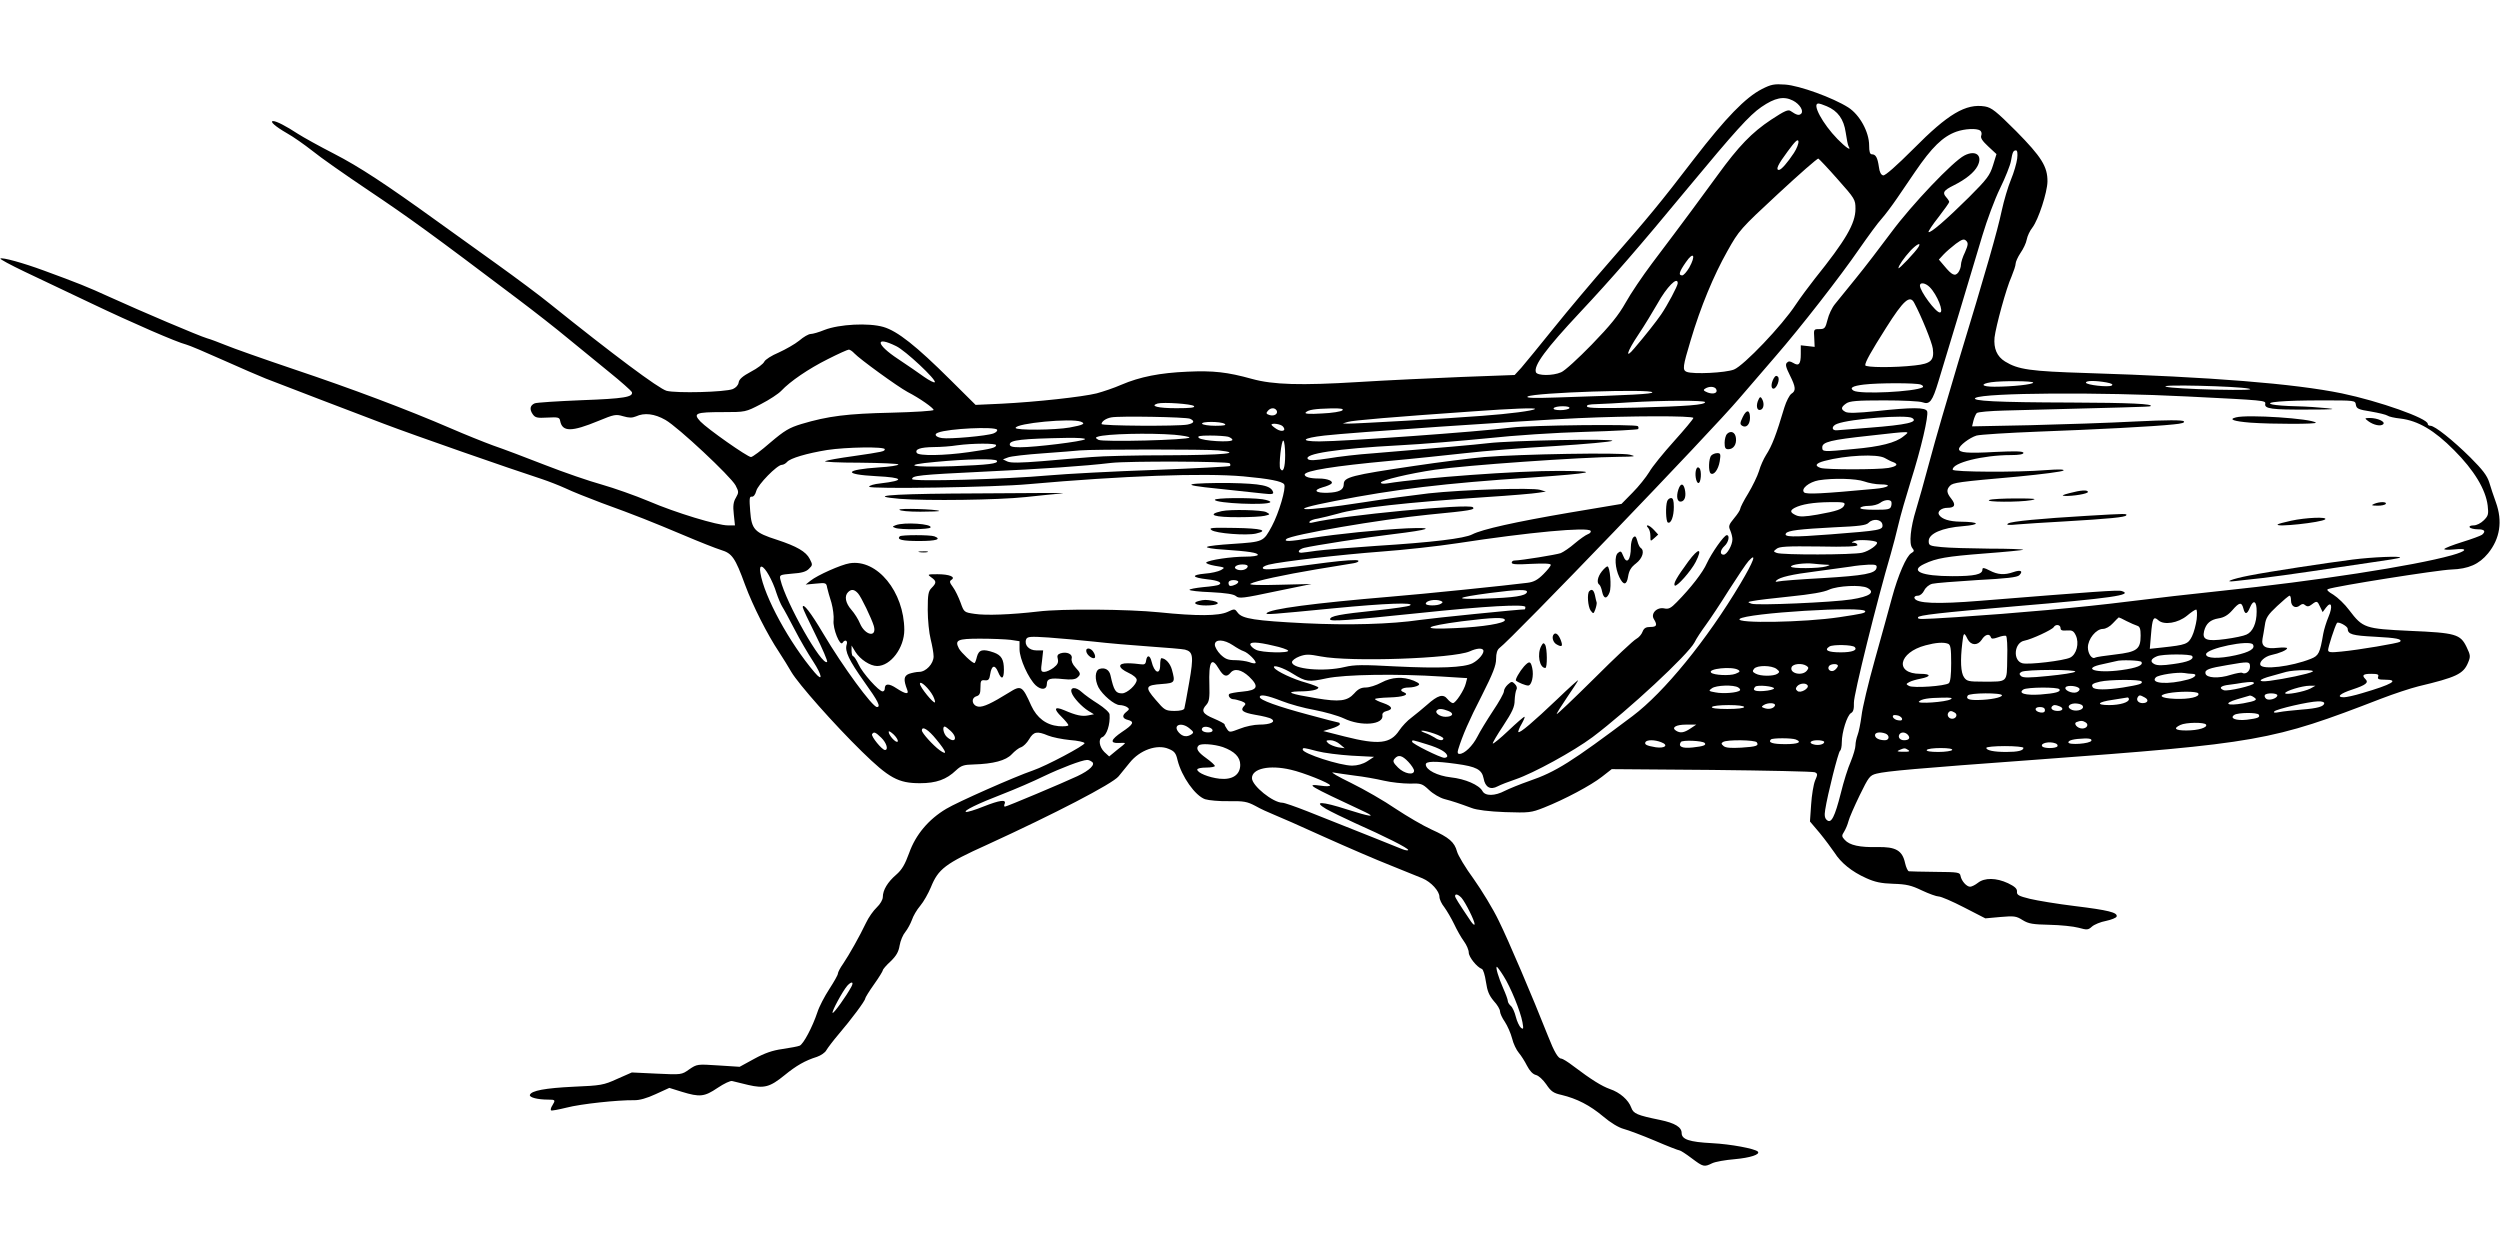 <?xml version="1.0" standalone="no"?>
<!DOCTYPE svg PUBLIC "-//W3C//DTD SVG 20010904//EN"
 "http://www.w3.org/TR/2001/REC-SVG-20010904/DTD/svg10.dtd">
<svg version="1.0" xmlns="http://www.w3.org/2000/svg"
 width="1280pt" height="640pt" viewBox="0 0 1280 640"
 preserveAspectRatio="xMidYMid meet">
<g transform="translate(0,640) scale(0.1,-0.1)"
fill="#000000" stroke="none">
<path d="M9021 5944 c-84 -43 -185 -147 -347 -357 -177 -231 -233 -298 -433
-527 -84 -96 -213 -249 -286 -340 -73 -91 -148 -182 -166 -203 l-34 -37 -270
-10 c-148 -6 -387 -17 -530 -26 -295 -18 -437 -14 -545 16 -126 35 -198 43
-330 37 -141 -6 -243 -26 -339 -67 -36 -16 -93 -35 -126 -44 -73 -18 -308 -44
-488 -53 l-132 -6 -130 129 c-174 173 -270 249 -342 270 -76 22 -226 14 -301
-15 -29 -12 -61 -21 -71 -21 -11 0 -37 -15 -59 -34 -22 -18 -70 -45 -105 -61
-36 -15 -69 -36 -74 -47 -5 -11 -35 -34 -68 -51 -43 -23 -61 -39 -63 -55 -2
-14 -14 -27 -30 -34 -41 -16 -289 -22 -339 -9 -40 11 -277 188 -598 446 -49
40 -171 131 -270 202 -99 71 -236 170 -305 219 -266 192 -400 280 -530 347
-74 38 -157 84 -185 102 -61 40 -110 65 -126 65 -21 0 11 -28 70 -62 31 -17
89 -58 130 -90 40 -33 169 -123 285 -201 216 -145 326 -225 767 -558 85 -64
200 -154 255 -200 56 -46 151 -124 213 -174 61 -49 113 -96 116 -102 9 -26
-40 -34 -257 -42 -123 -5 -231 -12 -240 -16 -24 -10 -28 -30 -11 -55 13 -19
23 -21 76 -18 55 3 62 1 65 -17 11 -57 58 -57 196 0 80 33 89 35 126 24 31 -9
46 -9 66 -1 43 20 95 14 151 -18 65 -37 333 -288 359 -335 17 -33 17 -36 2
-63 -13 -21 -16 -42 -11 -85 l6 -57 -36 0 c-54 0 -266 64 -406 124 -69 29
-177 67 -240 85 -62 17 -193 62 -290 100 -97 38 -216 83 -266 100 -49 18 -146
57 -215 87 -227 98 -509 204 -804 303 -160 54 -318 110 -351 124 -33 13 -76
30 -95 35 -41 12 -335 137 -500 212 -114 52 -159 70 -336 135 -106 39 -214 69
-222 61 -3 -3 53 -33 124 -67 71 -34 223 -106 339 -161 218 -104 440 -200 488
-212 16 -4 101 -40 190 -80 89 -40 187 -82 217 -94 126 -49 437 -168 606 -232
158 -60 640 -228 809 -283 33 -11 87 -32 120 -47 33 -16 116 -49 185 -75 179
-65 256 -96 420 -165 80 -34 166 -68 192 -76 56 -17 72 -39 123 -179 40 -108
114 -254 174 -344 20 -31 49 -77 63 -102 36 -61 218 -267 360 -406 140 -137
187 -163 298 -163 84 0 136 19 185 66 26 24 39 29 90 30 101 3 165 20 195 52
15 16 36 33 48 36 11 4 30 22 41 41 23 39 40 43 97 19 22 -9 72 -19 112 -23
40 -3 73 -10 75 -16 2 -11 -197 -117 -265 -140 -91 -31 -387 -162 -443 -196
-91 -54 -157 -133 -190 -226 -22 -60 -37 -86 -67 -112 -43 -37 -68 -78 -68
-114 0 -13 -13 -36 -31 -53 -17 -16 -42 -51 -55 -79 -34 -71 -86 -163 -117
-209 -15 -21 -27 -44 -27 -51 0 -7 -20 -42 -44 -79 -24 -37 -52 -90 -61 -119
-25 -75 -72 -164 -91 -171 -9 -4 -49 -11 -88 -17 -51 -7 -91 -21 -144 -50
l-75 -41 -109 7 c-108 7 -109 7 -149 -20 -39 -28 -40 -28 -167 -22 l-127 6
-75 -33 c-70 -32 -84 -34 -223 -40 -145 -7 -217 -20 -224 -42 -4 -13 41 -24
93 -24 38 0 39 -2 22 -30 -7 -10 -10 -22 -7 -25 3 -3 39 4 80 14 73 19 261 39
345 38 27 -1 66 10 111 31 l70 32 64 -20 c92 -28 115 -26 183 20 33 22 66 38
75 35 9 -2 46 -11 82 -20 82 -19 111 -11 186 50 60 49 105 75 166 94 20 7 42
22 48 34 7 12 35 49 63 82 64 75 136 171 136 183 0 4 20 37 45 72 25 35 45 68
45 72 0 5 18 26 40 46 29 28 41 49 46 81 4 24 17 55 29 69 12 15 27 43 34 62
6 19 25 52 43 73 17 20 41 63 54 94 38 94 73 121 288 218 345 158 642 312 673
350 15 19 41 51 57 70 52 65 140 96 199 71 30 -12 38 -22 46 -58 21 -84 90
-182 141 -200 19 -6 74 -11 122 -10 76 1 93 -2 135 -24 26 -15 68 -34 93 -44
25 -10 142 -61 260 -115 118 -53 271 -119 340 -146 69 -28 142 -57 163 -66 45
-19 87 -66 87 -95 0 -12 11 -36 25 -53 13 -18 36 -57 50 -86 14 -30 36 -69 50
-88 14 -19 25 -45 25 -58 0 -23 42 -75 67 -84 7 -2 16 -32 21 -66 7 -48 16
-69 40 -98 18 -19 32 -43 32 -53 0 -10 11 -34 25 -54 13 -20 30 -58 37 -85 6
-26 22 -59 34 -73 12 -14 31 -44 42 -66 14 -27 30 -44 46 -48 14 -3 37 -25 53
-48 24 -36 37 -45 78 -54 79 -19 145 -53 213 -110 39 -33 79 -57 105 -64 23
-6 95 -33 159 -60 65 -28 122 -50 127 -50 5 0 33 -18 62 -40 60 -45 64 -46
105 -26 16 8 68 17 116 21 78 7 132 24 118 39 -16 15 -138 38 -235 43 -115 6
-155 19 -155 52 0 30 -34 51 -111 67 -117 24 -136 32 -147 63 -14 39 -58 78
-109 95 -42 15 -94 47 -188 118 -27 21 -55 38 -61 38 -16 0 -36 33 -68 115
-81 205 -204 493 -252 590 -29 61 -88 157 -129 215 -42 57 -80 121 -85 140
-13 48 -40 72 -131 113 -42 19 -124 67 -183 106 -58 40 -161 99 -228 132 -68
33 -109 57 -93 54 17 -3 66 -10 110 -16 44 -5 112 -17 150 -26 39 -9 98 -15
132 -15 59 2 65 0 100 -33 21 -20 56 -40 78 -46 42 -11 75 -22 140 -46 25 -10
89 -18 170 -21 125 -4 134 -3 200 23 106 42 241 114 297 158 l50 39 512 -4
c281 -3 519 -8 528 -12 15 -7 15 -11 1 -43 -8 -20 -17 -75 -20 -122 l-6 -87
50 -59 c27 -33 61 -79 76 -101 32 -51 88 -97 162 -130 44 -20 76 -27 138 -29
68 -2 93 -8 147 -34 36 -17 75 -31 86 -31 12 0 70 -25 130 -56 l109 -56 77 7
c70 6 81 5 114 -16 31 -19 52 -22 138 -24 55 -1 122 -8 148 -15 44 -12 49 -12
69 6 11 10 44 24 72 29 28 6 52 16 54 22 7 21 -43 33 -214 54 -90 11 -193 28
-230 37 -57 14 -68 20 -66 37 1 15 -11 26 -46 43 -60 28 -120 29 -154 2 -14
-11 -32 -20 -40 -20 -18 0 -44 29 -49 55 -3 19 -12 20 -128 21 -69 1 -130 2
-136 3 -6 0 -15 20 -20 42 -14 65 -48 84 -142 82 -90 -2 -142 9 -167 37 -16
17 -16 22 -3 42 8 13 18 37 22 53 4 17 30 76 57 132 47 96 52 103 87 112 53
13 196 26 812 71 1148 85 1208 95 1772 313 65 25 150 53 190 63 193 46 230 63
254 120 14 33 13 39 -7 81 -32 66 -55 73 -291 83 -230 11 -240 14 -310 106
-22 30 -59 65 -81 79 -28 16 -37 26 -27 29 38 15 564 98 630 100 89 3 143 27
189 83 61 75 75 164 40 261 -11 31 -27 77 -34 102 -11 35 -34 65 -97 128 -90
89 -182 162 -204 162 -8 0 -14 4 -14 10 0 28 -248 116 -440 156 -244 50 -668
84 -1305 104 -292 9 -352 18 -419 59 -42 26 -59 67 -54 123 7 58 60 253 87
312 11 27 21 56 21 66 0 9 11 34 25 55 14 20 29 51 32 69 3 17 16 45 29 61 31
41 76 180 77 235 1 77 -31 127 -160 258 -103 103 -126 121 -160 127 -98 16
-189 -38 -366 -217 -88 -88 -145 -138 -155 -136 -11 2 -19 17 -22 43 -7 48
-16 65 -36 65 -10 0 -14 13 -14 45 0 70 -49 158 -107 195 -79 50 -250 112
-323 117 -56 4 -72 1 -119 -23z m159 -59 c35 -18 56 -53 42 -67 -11 -11 -24
-7 -53 13 -13 10 -31 2 -101 -44 -98 -65 -166 -135 -274 -284 -78 -107 -169
-231 -336 -452 -48 -64 -109 -154 -135 -201 -36 -64 -78 -116 -173 -214 -69
-71 -139 -135 -157 -142 -43 -19 -122 -18 -129 0 -13 34 51 120 225 306 165
176 303 335 551 635 244 294 317 375 378 417 70 48 115 57 162 33z m173 -29
c57 -24 87 -66 97 -134 5 -34 11 -66 15 -72 16 -26 -15 -5 -57 38 -77 79 -132
182 -98 182 6 0 25 -6 43 -14z m785 -124 c7 -5 10 -16 6 -26 -5 -12 6 -28 36
-56 l42 -39 -18 -58 c-16 -51 -30 -70 -123 -163 -114 -113 -198 -186 -207
-178 -2 3 20 37 51 76 30 39 55 74 55 78 0 4 -7 15 -16 25 -20 23 -13 34 39
60 62 31 105 66 122 99 28 54 -9 84 -67 54 -58 -29 -270 -252 -375 -394 -55
-74 -136 -180 -181 -235 -45 -55 -93 -114 -107 -132 -15 -18 -32 -54 -38 -80
-11 -44 -15 -48 -42 -48 -29 0 -29 -1 -26 -46 l2 -45 -35 4 -36 4 0 -45 c0
-52 -10 -63 -39 -45 -16 9 -23 10 -32 1 -9 -9 -5 -24 15 -64 31 -62 32 -80 8
-95 -10 -7 -26 -38 -36 -70 -42 -141 -63 -196 -94 -244 -12 -19 -29 -56 -36
-82 -8 -26 -33 -77 -55 -114 -23 -37 -41 -73 -41 -79 0 -6 -14 -28 -31 -48
-28 -34 -30 -41 -20 -63 6 -14 11 -34 11 -45 0 -30 -28 -79 -45 -79 -21 0 -18
24 5 45 20 18 28 55 11 55 -14 0 -78 -92 -102 -144 -20 -46 -82 -126 -154
-199 -30 -31 -42 -37 -64 -32 -38 8 -71 -27 -53 -55 19 -31 14 -40 -18 -40
-23 0 -33 -6 -40 -24 -5 -14 -19 -30 -32 -37 -13 -6 -110 -97 -215 -202 -106
-105 -193 -188 -193 -183 0 4 25 44 55 88 30 44 55 82 55 85 0 3 -48 -40 -106
-96 -123 -117 -192 -176 -200 -169 -2 3 5 22 17 42 11 20 18 36 14 36 -4 0
-41 -32 -82 -71 -41 -39 -77 -68 -80 -66 -2 3 22 44 54 92 46 70 58 96 58 129
1 23 5 47 9 55 5 8 2 19 -8 29 -14 14 -17 14 -36 -3 -11 -10 -20 -25 -20 -35
0 -9 -25 -54 -56 -100 -31 -47 -67 -106 -80 -132 -24 -47 -66 -88 -91 -88 -10
0 -12 6 -7 23 22 71 55 148 121 276 57 113 73 154 73 187 0 30 6 47 17 56 64
47 1086 1110 1228 1278 55 64 139 162 186 216 127 146 334 412 428 549 46 66
97 136 115 155 17 19 53 67 79 105 27 39 68 99 92 135 86 126 142 181 212 206
43 15 102 18 121 6z m-953 -115 c-33 -50 -65 -87 -77 -87 -18 0 -5 28 45 95
38 52 52 65 55 52 2 -10 -8 -37 -23 -60z m1143 -29 c-3 -24 -17 -72 -32 -108
-15 -36 -36 -107 -47 -158 -22 -104 -80 -307 -223 -777 -53 -176 -119 -403
-146 -505 -27 -102 -59 -214 -70 -250 -28 -90 -37 -175 -19 -196 11 -14 10
-17 -5 -26 -25 -14 -68 -113 -99 -228 -14 -52 -53 -194 -87 -315 -34 -121 -65
-251 -69 -290 -5 -38 -14 -83 -20 -98 -6 -16 -11 -39 -11 -53 0 -14 -11 -51
-24 -83 -14 -31 -37 -104 -51 -162 -31 -122 -49 -157 -71 -138 -11 9 -14 23
-9 53 12 78 67 296 76 302 5 3 9 22 9 43 0 52 27 138 47 150 12 6 16 21 15 53
-2 38 118 522 189 763 11 39 29 106 39 150 10 44 39 144 63 221 53 167 92 335
84 358 -8 21 -75 21 -261 1 -95 -10 -145 -11 -157 -4 -25 13 -24 24 3 43 18
13 55 16 195 16 94 0 183 -4 197 -10 36 -13 50 5 81 108 14 48 62 204 105 347
43 143 97 323 120 400 23 77 63 185 90 240 27 55 52 118 56 140 8 47 12 55 26
55 7 0 9 -16 6 -42z m-919 -106 c88 -99 91 -104 91 -151 0 -76 -50 -161 -209
-359 -29 -37 -73 -96 -97 -132 -70 -107 -266 -312 -316 -332 -43 -17 -208 -25
-242 -12 -23 9 -20 28 20 161 51 172 118 333 188 457 60 107 66 114 259 293
109 101 202 183 207 181 4 -2 49 -49 99 -106z m652 -373 c-12 -24 -21 -53 -21
-65 0 -11 -6 -28 -13 -38 -17 -23 -33 -15 -72 32 l-28 33 24 26 c13 14 42 39
63 55 33 24 42 26 53 15 11 -11 10 -21 -6 -58z m-238 27 c-14 -24 -103 -118
-103 -109 0 12 28 53 63 91 31 32 55 44 40 18z m-1174 -106 c-13 -22 -29 -40
-36 -40 -21 0 -16 18 19 68 39 57 52 35 17 -28z m-59 -80 c0 -14 -54 -115 -85
-160 -23 -34 -83 -110 -137 -173 -50 -60 -39 -19 20 69 33 49 76 121 98 159
47 85 104 143 104 105z m1290 -20 c38 -38 75 -130 52 -130 -21 0 -102 109
-102 138 0 18 28 14 50 -8z m-79 -81 c36 -67 91 -202 95 -234 8 -61 -10 -77
-92 -86 -104 -12 -254 -11 -254 1 0 17 28 67 107 192 89 141 122 170 144 127z
m-5213 -221 c47 -22 209 -174 198 -185 -3 -4 -28 9 -54 27 -26 19 -86 60 -134
92 -114 75 -120 120 -10 66z m-214 -37 c27 -29 221 -170 273 -198 62 -32 133
-82 133 -92 0 -5 -98 -11 -217 -14 -225 -5 -323 -17 -460 -58 -62 -19 -86 -33
-159 -95 -47 -41 -91 -74 -99 -74 -18 0 -224 145 -259 182 -39 42 -25 48 115
48 116 0 116 0 195 41 43 22 90 53 104 68 46 49 140 113 238 162 53 27 102 49
108 49 6 0 19 -9 28 -19z m6036 -150 c0 -9 -106 -21 -199 -21 -66 0 -75 14
-16 23 57 8 215 7 215 -2z m375 1 c26 -5 36 -10 27 -16 -16 -10 -132 3 -132
15 0 11 48 11 105 1z m-951 -11 c11 -4 15 -10 10 -14 -38 -23 -322 -37 -354
-17 -22 14 -5 24 53 31 74 9 268 9 291 0z m1681 -21 c27 -6 -31 -8 -175 -5
-118 3 -231 9 -250 15 -45 13 367 3 425 -10z m-2729 -1 c12 -20 -11 -30 -42
-19 -22 9 -25 13 -14 20 20 13 47 12 56 -1z m-326 -18 c0 -8 -100 -14 -485
-26 -121 -4 -165 -3 -153 5 33 20 638 40 638 21z m2740 -21 c399 -20 401 -20
398 -38 -5 -25 34 -30 217 -29 130 0 153 2 100 7 -38 4 -110 9 -160 10 -49 1
-103 5 -120 9 -51 12 59 21 252 21 170 0 172 0 175 -22 3 -20 12 -25 77 -35
40 -7 78 -16 85 -21 6 -5 36 -12 66 -15 90 -11 173 -59 275 -162 102 -102 162
-201 172 -284 5 -44 3 -52 -20 -75 -15 -15 -37 -26 -52 -26 -15 0 -24 -4 -20
-10 3 -5 22 -10 41 -10 35 0 43 -10 22 -28 -7 -5 -52 -22 -101 -37 -48 -15
-90 -31 -92 -36 -3 -4 20 -5 51 -2 73 8 66 -8 -13 -30 -197 -55 -700 -132
-1178 -182 -137 -14 -353 -39 -480 -55 -229 -29 -575 -60 -880 -80 -194 -12
-195 -12 -195 -1 0 11 113 24 500 57 489 41 607 58 543 78 -18 6 -138 -3 -724
-50 -221 -18 -328 -14 -337 14 -2 7 5 12 17 12 12 0 25 11 33 27 7 15 25 30
41 34 15 4 119 12 230 19 150 8 206 14 216 25 21 21 7 29 -30 16 -46 -16 -80
-14 -122 8 -29 15 -37 16 -37 5 0 -25 -39 -34 -153 -34 -161 0 -222 27 -144
63 61 29 113 38 306 53 107 8 197 17 200 19 2 3 -76 6 -175 6 -98 1 -208 4
-244 8 -61 6 -65 8 -65 31 0 38 69 68 175 76 94 8 86 22 -13 23 -57 1 -95 13
-109 35 -11 17 12 36 43 36 38 0 44 15 20 46 -25 31 -26 47 -7 67 16 16 42 20
349 47 122 12 226 25 232 31 6 6 -23 7 -90 2 -146 -12 -475 -10 -477 2 -5 35
155 75 298 75 41 0 64 4 64 11 0 9 -39 10 -145 5 -142 -8 -185 -4 -185 15 0
17 54 58 90 69 19 5 161 14 315 20 297 11 589 26 693 37 43 4 60 9 53 16 -7 7
-86 7 -248 -1 -131 -7 -373 -15 -537 -19 l-299 -6 7 29 c4 16 12 34 17 39 6 6
69 11 142 13 613 16 743 19 747 22 22 12 -107 18 -406 19 -381 1 -517 8 -489
24 47 26 635 30 1085 7z m-2470 -29 c0 -14 -91 -21 -351 -28 -181 -4 -248 -3
-253 5 -5 9 10 12 51 13 32 1 108 5 168 9 165 10 385 11 385 1z m-2617 -20 c8
-8 -17 -11 -90 -11 -94 0 -138 11 -96 24 30 8 175 -2 186 -13z m1922 -11 c-3
-5 -24 -10 -46 -10 -24 0 -38 4 -34 10 3 6 24 10 46 10 24 0 38 -4 34 -10z
m-1499 -11 c10 -17 -12 -32 -36 -24 -17 5 -19 10 -9 21 14 17 35 18 45 3z
m337 0 c-6 -6 -53 -14 -105 -16 -64 -4 -90 -2 -83 5 13 14 46 19 130 21 51 1
66 -2 58 -10z m986 7 c-8 -9 -133 -25 -269 -35 -163 -13 -655 -41 -690 -40
l-25 1 27 8 c26 8 229 25 643 54 193 14 321 19 314 12z m-1766 -50 c26 -12 21
-23 -14 -30 -48 -9 -439 -7 -439 3 0 13 22 29 50 34 39 8 383 2 403 -7z m2577
4 c0 -5 -45 -59 -99 -119 -54 -60 -112 -131 -127 -158 -16 -26 -54 -74 -85
-105 l-57 -58 -268 -45 c-275 -47 -446 -85 -496 -111 -40 -21 -206 -41 -493
-59 -132 -9 -269 -20 -305 -25 -36 -5 -71 -10 -77 -10 -24 0 -13 18 14 25 50
12 318 54 455 70 190 23 224 36 73 30 -141 -7 -362 -29 -492 -50 -112 -18
-141 -19 -127 -5 22 22 484 101 729 125 217 21 239 25 226 38 -20 20 -669 -42
-819 -78 -15 -4 -21 -2 -17 4 3 6 22 13 43 16 20 4 66 15 102 25 102 30 344
57 760 85 124 8 243 18 265 22 l40 6 -30 9 c-41 12 -397 1 -570 -18 -77 -9
-228 -29 -335 -46 -323 -50 -414 -45 -145 7 306 60 562 91 1005 120 318 22
365 33 145 34 -212 1 -704 -35 -882 -64 -18 -3 -33 -2 -33 4 0 12 147 47 277
66 158 23 742 64 938 66 88 1 95 2 60 11 -48 12 -559 3 -745 -12 -69 -6 -229
-26 -356 -45 -326 -48 -364 -58 -364 -94 0 -29 -24 -42 -82 -44 -63 -2 -78 13
-26 28 20 5 40 14 44 18 14 13 -18 27 -63 27 -46 0 -73 8 -73 20 0 20 152 44
432 70 123 11 299 30 392 40 93 11 297 27 455 36 157 10 291 22 296 27 13 12
-517 2 -635 -12 -78 -9 -228 -22 -590 -52 -74 -5 -177 -17 -229 -26 -65 -10
-96 -12 -104 -4 -27 27 147 54 468 71 116 6 318 23 450 36 138 15 352 29 502
33 145 4 266 11 270 14 3 4 3 10 -1 15 -12 11 -547 5 -646 -7 -173 -22 -859
-71 -985 -71 -103 0 -89 17 26 30 129 15 1011 76 1299 89 263 12 590 13 590 1z
m1120 0 c34 -21 -26 -35 -220 -50 -80 -6 -154 -12 -164 -13 -30 -3 -30 22 0
33 67 26 355 48 384 30z m-4256 -19 c26 -10 13 -17 -58 -30 -72 -13 -276 -15
-276 -2 0 24 285 51 334 32z m736 -11 c11 -7 -3 -10 -47 -10 -34 0 -65 5 -68
10 -8 13 95 13 115 0z m299 -14 c19 -22 -6 -30 -34 -12 -14 9 -25 19 -25 21 0
11 49 4 59 -9z m-1464 -16 c3 -6 -5 -14 -18 -19 -33 -13 -226 -30 -264 -24
-33 5 -43 20 -20 28 53 21 291 32 302 15z m4641 -34 c-40 -33 -119 -53 -256
-65 -157 -15 -160 -15 -160 9 0 27 44 38 240 59 224 25 211 25 176 -3z m-3733
8 c43 -4 77 -10 77 -14 0 -13 -445 -24 -466 -12 -16 9 -16 12 -4 16 42 15 267
20 393 10z m275 -10 c12 -4 22 -11 22 -16 0 -15 -156 -6 -172 10 -9 9 2 12 58
12 38 0 79 -3 92 -6z m-733 -13 c-11 -11 -255 -41 -332 -41 -40 0 -53 4 -53
15 0 22 63 29 290 33 64 1 100 -2 95 -7z m1025 -81 c0 -64 -10 -94 -25 -70 -9
15 6 151 16 144 5 -3 9 -36 9 -74z m-1480 51 c0 -13 -21 -19 -140 -36 -126
-18 -256 -20 -266 -4 -11 19 18 29 86 30 36 0 90 4 120 9 81 11 200 11 200 1z
m-570 -21 c0 -11 -6 -13 -165 -36 -66 -9 -129 -20 -140 -25 -11 -4 69 -8 178
-8 108 -1 197 -5 197 -9 0 -5 -45 -12 -99 -15 -179 -12 -187 -36 -15 -45 142
-7 150 -22 22 -37 -32 -3 -58 -11 -58 -17 0 -13 644 -3 815 13 484 43 897 58
1101 40 132 -12 199 -25 209 -41 11 -18 -27 -147 -63 -214 -44 -81 -42 -80
-204 -91 -63 -4 -121 -10 -128 -15 -7 -4 29 -11 86 -14 129 -9 174 -16 174
-27 0 -5 -28 -9 -62 -9 -73 0 -189 -17 -202 -30 -4 -4 16 -12 45 -17 52 -8 53
-9 30 -22 -13 -7 -50 -16 -82 -18 -73 -7 -67 -20 12 -29 57 -6 79 -17 60 -28
-4 -3 -41 -9 -80 -12 -39 -4 -71 -10 -71 -14 0 -4 50 -10 110 -12 77 -4 116
-10 128 -20 15 -14 37 -11 202 24 l185 38 -165 -4 c-101 -3 -158 -1 -148 5 26
15 172 46 338 74 85 14 170 28 189 31 19 3 30 9 25 14 -5 5 -72 1 -159 -10
-263 -35 -319 -40 -328 -31 -6 6 6 14 29 20 64 16 366 51 578 67 110 8 286 27
390 43 365 56 667 84 680 63 3 -6 -3 -13 -14 -17 -11 -4 -41 -25 -67 -47 -25
-22 -58 -44 -72 -50 -22 -8 -200 -37 -238 -38 -7 0 -13 -5 -13 -11 0 -9 28
-10 100 -6 65 3 100 2 100 -5 0 -6 -17 -27 -38 -48 -29 -29 -49 -40 -82 -44
-101 -13 -528 -57 -700 -71 -392 -33 -622 -63 -635 -85 -5 -8 19 -6 349 26
258 25 414 31 385 14 -8 -5 -85 -16 -170 -25 -193 -20 -239 -29 -239 -46 0
-12 88 -6 455 32 341 36 545 47 545 31 0 -7 -2 -12 -3 -12 -30 0 -466 -44
-536 -54 -149 -22 -367 -28 -591 -17 -255 13 -319 23 -342 53 -16 22 -17 22
-53 5 -45 -21 -156 -22 -350 -2 -158 16 -499 19 -620 4 -138 -16 -268 -21
-325 -12 -54 8 -54 8 -72 58 -10 27 -27 63 -39 79 -17 23 -19 30 -8 37 24 15
-10 29 -71 29 -52 0 -53 -1 -32 -16 27 -19 28 -28 2 -54 -17 -17 -20 -33 -20
-113 0 -51 7 -119 15 -150 8 -32 15 -71 15 -88 0 -37 -39 -79 -74 -79 -14 0
-37 -5 -52 -10 -27 -11 -29 -30 -9 -82 10 -25 -9 -22 -55 8 -39 26 -60 25 -60
-2 0 -8 -5 -14 -11 -14 -19 0 -104 95 -123 138 -11 23 -23 42 -28 42 -4 0 -8
12 -8 28 l0 27 20 -33 c24 -38 75 -72 111 -72 69 0 139 93 139 185 -1 195
-139 364 -280 341 -44 -7 -165 -61 -200 -89 l-25 -20 53 5 c50 5 53 4 57 -21
3 -14 13 -49 22 -77 8 -29 13 -69 11 -90 -5 -42 33 -136 46 -115 12 19 28 12
21 -9 -11 -34 12 -81 90 -191 71 -99 86 -129 65 -129 -23 0 -175 207 -275 376
-64 108 -105 161 -105 135 0 -6 30 -70 66 -142 36 -72 62 -134 59 -138 -26
-24 -211 303 -239 420 -6 26 -5 26 60 32 48 3 72 10 86 25 19 18 19 21 4 50
-19 38 -67 65 -167 98 -116 37 -131 53 -138 147 -5 64 -4 76 8 74 9 -1 18 10
23 29 8 33 107 134 131 134 8 0 20 7 27 15 16 19 101 44 205 61 98 15 295 18
295 4z m1709 -6 c130 -14 28 -24 -259 -25 -162 0 -338 -4 -390 -9 -52 -4 -165
-13 -252 -21 -114 -9 -162 -10 -180 -2 l-23 11 26 10 c14 6 95 15 180 21 85 6
170 13 189 15 69 6 648 6 709 0z m3411 -39 c14 -8 33 -18 43 -21 29 -11 19
-22 -25 -30 -54 -9 -317 -9 -346 0 -33 11 -26 24 19 36 108 29 271 37 309 15z
m-4546 -14 c9 -15 -41 -21 -225 -28 -216 -7 -269 6 -89 22 157 15 307 18 314
6z m1192 -13 c4 -5 5 -11 1 -14 -3 -3 -176 -12 -384 -20 -208 -7 -452 -20
-543 -28 -221 -20 -700 -33 -700 -19 0 18 35 22 365 38 316 15 509 28 655 45
91 10 595 8 606 -2z m3249 -93 c22 -8 59 -15 83 -15 64 0 42 -17 -30 -23 -268
-25 -350 -29 -361 -18 -18 18 25 53 75 62 75 12 191 9 233 -6z m137 -101 c3
-3 4 -14 1 -25 -5 -17 -15 -19 -85 -19 -50 0 -77 4 -73 10 3 6 23 10 44 10 20
0 46 7 57 15 19 15 46 19 56 9z m-239 -20 c-8 -21 -38 -31 -139 -49 -64 -11
-90 -12 -109 -3 -30 14 -32 24 -6 38 35 18 94 28 178 29 71 1 82 -1 76 -15z
m195 -100 c4 -28 -10 -30 -266 -50 -196 -15 -240 -14 -228 5 9 15 72 22 244
31 133 6 167 10 180 24 23 23 66 17 70 -10z m-29 -90 c11 -10 -39 -46 -75 -54
-46 -11 -411 -12 -437 -1 -18 7 -18 8 -1 21 14 12 53 14 216 12 138 -3 198 0
198 7 0 6 -8 11 -17 12 -16 0 -15 2 2 9 18 9 104 4 114 -6z m-698 -212 c-172
-289 -391 -557 -552 -678 -314 -236 -393 -286 -530 -333 -46 -16 -102 -39
-124 -50 -51 -27 -101 -28 -115 -1 -17 31 -88 62 -162 70 -69 8 -128 38 -128
66 0 17 47 18 156 3 103 -14 131 -29 140 -74 8 -46 35 -61 72 -41 15 8 56 24
92 36 91 31 296 143 394 216 183 138 489 422 522 485 9 19 35 58 57 88 22 30
76 111 119 180 44 69 89 136 101 149 44 48 26 -2 -42 -116z m433 97 c30 -1 30
-1 6 -9 -36 -11 -180 -12 -180 -1 0 11 71 20 114 15 16 -2 43 -4 60 -5z
m-2956 -11 c-5 -15 -33 -22 -54 -14 -24 9 -6 26 27 26 20 0 29 -4 27 -12z
m3220 -5 c-5 -30 -63 -40 -278 -53 -113 -6 -214 -14 -225 -17 -13 -3 -17 -2
-10 5 18 17 77 31 205 47 69 9 148 20 175 24 28 5 69 9 93 10 36 1 43 -2 40
-16z m-5671 -39 c12 -21 30 -61 38 -89 9 -27 23 -60 30 -71 8 -12 36 -64 63
-116 27 -53 70 -126 95 -164 47 -72 52 -109 8 -57 -128 150 -259 389 -278 511
-8 46 14 40 44 -14z m2403 -33 c0 -9 -24 -21 -41 -21 -5 0 -9 7 -9 15 0 9 9
15 25 15 14 0 25 -4 25 -9z m3221 -31 c42 -23 13 -44 -82 -59 -94 -15 -485
-32 -511 -22 -22 8 -22 9 7 14 17 4 102 14 190 23 107 11 173 22 200 35 45 20
163 26 196 9z m-5168 -28 c16 -17 70 -130 81 -167 17 -61 -45 -49 -71 13 -8
20 -28 52 -44 70 -30 34 -37 70 -17 90 17 17 32 15 51 -6z m3425 6 c-7 -19
-62 -28 -218 -33 -162 -5 -151 5 30 29 139 18 193 20 188 4z m3912 -43 c0 -30
24 -43 45 -25 11 9 19 10 28 1 10 -8 19 -7 33 4 26 20 29 19 43 -12 l13 -27
17 23 c28 37 36 7 13 -47 -11 -26 -23 -65 -27 -87 -17 -99 -23 -112 -63 -128
-100 -40 -250 -58 -259 -31 -6 17 24 43 55 50 43 9 82 26 82 35 0 4 -22 5 -50
2 -60 -7 -83 7 -76 46 3 14 8 46 12 70 5 38 16 54 63 98 31 29 59 53 64 53 4
0 7 -11 7 -25z m-4355 -1 c13 -5 14 -8 3 -15 -18 -12 -78 -11 -78 0 0 16 48
25 75 15z m4179 -56 c0 -59 -20 -103 -52 -117 -14 -7 -63 -17 -108 -23 -96
-13 -120 -4 -109 41 10 39 32 58 74 65 27 4 48 16 70 41 36 42 48 44 57 10 8
-33 19 -32 34 5 18 43 35 32 34 -22z m-2004 2 c0 -9 -13 -12 -132 -30 -179
-27 -535 -33 -511 -9 30 30 643 68 643 39z m1697 -41 c-4 -28 -14 -67 -24 -87
-20 -40 -31 -44 -151 -57 l-65 -7 6 71 c7 87 13 98 38 75 29 -26 101 -14 147
24 20 17 41 31 46 31 5 1 6 -22 3 -50z m-3542 -4 c0 -16 -111 -35 -255 -41
-182 -9 -163 9 35 35 160 20 220 22 220 6z m3183 -5 c20 -10 45 -21 55 -24 13
-4 17 -16 17 -50 0 -70 -18 -84 -130 -97 -52 -6 -99 -13 -103 -16 -16 -10 -37
20 -37 52 0 43 42 95 77 95 14 0 36 12 51 29 15 16 28 29 30 30 2 0 20 -8 40
-19z m1132 -39 c1 -29 24 -35 139 -41 113 -6 142 -12 129 -26 -8 -7 -214 -42
-300 -50 -56 -6 -68 -4 -68 8 0 15 34 121 45 138 6 10 55 -16 55 -29z m-1470
3 c0 -11 8 -14 32 -12 27 2 35 -2 46 -25 19 -40 4 -98 -29 -114 -33 -16 -211
-37 -244 -29 -51 13 -43 107 11 116 36 7 140 55 149 69 10 17 35 13 35 -5z
m-476 -56 c17 -33 51 -35 72 -4 17 28 40 34 47 14 3 -10 11 -10 37 -1 18 7 37
10 41 7 5 -3 8 -54 6 -114 -2 -127 5 -120 -124 -120 -73 0 -83 2 -97 22 -17
24 -20 86 -9 176 6 55 9 57 27 20z m-4474 -13 c69 -8 197 -19 285 -25 87 -6
170 -13 182 -16 42 -11 45 -34 22 -166 -12 -68 -23 -129 -25 -135 -2 -8 -21
-13 -51 -13 -46 1 -50 3 -96 57 -57 66 -53 75 33 81 66 5 68 8 50 74 -9 32
-33 58 -54 58 -3 0 -6 -16 -6 -35 0 -53 -30 -41 -44 18 -8 33 -23 36 -28 5 -2
-18 -8 -22 -28 -19 -14 2 -43 5 -65 5 -54 1 -53 -23 3 -49 24 -11 42 -26 42
-36 0 -24 -49 -69 -75 -69 -33 0 -42 14 -59 91 -6 30 -29 43 -57 34 -23 -8
-25 -54 -5 -94 21 -39 82 -91 109 -91 12 0 29 -5 37 -10 13 -9 13 -12 -2 -24
-25 -19 -22 -35 7 -42 35 -9 28 -23 -31 -62 -57 -39 -63 -58 -16 -56 17 1 32
1 32 -1 0 -2 -18 -18 -41 -35 l-40 -33 -25 23 c-26 26 -32 68 -10 76 22 9 41
65 37 116 0 10 -27 34 -58 54 -32 20 -70 47 -85 61 -30 28 -62 26 -51 -4 8
-25 52 -72 86 -93 l28 -17 -30 -6 c-31 -6 -61 0 -123 27 -50 21 -55 7 -13 -34
19 -19 35 -38 35 -43 0 -5 -22 -7 -50 -5 -63 6 -111 42 -140 105 -46 103 -52
106 -114 67 -89 -55 -131 -75 -156 -72 -33 4 -41 43 -11 53 17 5 21 15 21 46
0 34 3 38 22 36 19 -2 24 4 28 32 7 45 24 50 40 11 17 -42 30 -38 30 11 0 53
-13 74 -51 88 -57 20 -77 15 -87 -21 -4 -18 -10 -33 -13 -33 -11 0 -67 53 -79
74 -23 44 -9 51 108 51 60 0 130 -3 156 -6 l46 -7 0 -41 c0 -49 46 -150 83
-185 29 -26 57 -23 57 8 0 26 18 31 84 24 38 -4 61 -2 71 7 20 17 19 23 -9 53
-15 16 -22 34 -19 46 6 22 -25 36 -57 26 -15 -5 -19 -12 -14 -29 4 -18 -1 -29
-22 -45 -15 -11 -36 -21 -47 -21 -18 0 -19 5 -12 55 l6 55 -35 0 c-38 0 -63
28 -52 57 6 14 22 15 114 9 59 -4 163 -14 232 -21z m713 -19 c19 -13 44 -27
54 -30 23 -7 69 -53 61 -61 -3 -3 -17 -1 -32 5 -15 5 -48 10 -72 10 -37 0 -51
6 -75 29 -16 16 -29 39 -29 50 0 30 47 28 93 -3z m207 -2 c39 -8 72 -20 75
-25 9 -14 -136 -11 -164 4 -14 6 -26 18 -29 25 -5 17 34 16 118 -4z m3454 10
c13 -5 16 -24 16 -99 0 -62 -4 -96 -12 -103 -19 -15 -182 -26 -204 -14 -16 9
-16 10 2 20 11 6 36 13 57 17 56 11 55 25 -1 25 -133 0 -113 109 27 146 52 14
92 17 115 8z m1561 -4 c13 -21 -17 -39 -89 -55 -86 -19 -151 -17 -151 5 0 30
224 76 240 50z m-2039 -13 c16 -16 -13 -27 -71 -27 -66 0 -88 11 -58 30 18 11
118 9 129 -3z m-1902 -15 c8 -14 -22 -51 -55 -68 -44 -22 -169 -27 -394 -16
-167 9 -210 9 -260 -3 -107 -26 -270 -11 -270 25 0 8 17 21 38 29 33 12 48 12
110 0 150 -29 677 -11 762 26 35 16 62 18 69 7z m3630 -31 c11 -17 -22 -31
-97 -41 -55 -8 -82 -8 -97 0 -23 12 -18 27 14 40 28 12 173 12 180 1z m-260
-30 c11 -17 -23 -31 -103 -42 -132 -18 -208 8 -93 31 31 7 62 14 67 15 23 8
124 4 129 -4z m-4723 -36 c23 -38 39 -44 59 -20 20 25 56 17 95 -19 53 -51 45
-70 -33 -77 -34 -3 -65 -9 -68 -12 -9 -9 5 -27 21 -27 8 0 26 -5 41 -10 21 -8
24 -14 16 -22 -25 -25 -11 -36 56 -48 37 -6 74 -15 82 -21 24 -15 -6 -29 -62
-29 -26 0 -71 -9 -100 -21 -50 -19 -53 -20 -65 -3 -7 10 -13 21 -13 25 0 4
-25 17 -55 30 -58 24 -67 40 -38 71 14 16 17 36 15 100 -4 123 11 148 49 83z
m5279 11 c0 -23 -23 -41 -40 -31 -5 3 -31 -2 -58 -10 -61 -20 -126 -17 -130 7
-4 19 16 27 113 43 109 19 115 19 115 -9z m-2271 5 c12 -8 12 -12 2 -25 -24
-29 -90 -14 -78 18 7 18 53 22 76 7z m161 0 c0 -5 -7 -14 -15 -21 -18 -15 -42
1 -31 19 8 13 46 15 46 2z m-2790 -41 c66 -41 80 -43 172 -23 93 20 363 24
591 9 l129 -8 -7 -27 c-8 -34 -52 -101 -66 -101 -6 0 -19 10 -28 21 -22 28
-49 20 -105 -30 -23 -20 -58 -49 -79 -65 -21 -15 -49 -45 -63 -66 -45 -68
-105 -75 -279 -31 l-110 28 43 13 c23 7 42 17 42 22 0 4 -2 8 -4 8 -3 0 -74
18 -158 41 -157 42 -248 75 -248 90 0 16 38 9 112 -20 40 -16 116 -37 168 -46
52 -10 120 -29 150 -43 89 -43 206 -33 198 16 -2 9 6 18 20 21 37 9 31 25 -15
41 -24 8 -43 17 -43 21 0 3 33 7 72 8 73 2 107 14 75 27 -26 9 -10 24 26 24
18 0 39 5 47 10 12 7 7 12 -22 25 -55 22 -112 19 -166 -10 -26 -14 -61 -25
-79 -25 -24 0 -40 -8 -59 -30 -36 -40 -75 -45 -195 -25 -133 22 -162 33 -89
35 60 0 100 8 100 20 0 3 -27 14 -61 24 -67 18 -154 59 -165 77 -12 19 46 1
96 -31z m2476 25 c16 -13 17 -16 4 -25 -20 -13 -86 -13 -111 1 -16 8 -18 13
-8 25 15 19 90 18 115 -1z m-196 -5 c11 -7 8 -11 -15 -20 -28 -11 -111 -7
-124 6 -21 20 108 34 139 14z m1725 -9 c-6 -6 -68 -15 -138 -22 -100 -10 -130
-10 -140 0 -9 9 -9 14 3 21 20 13 287 13 275 1z m1215 0 c-18 -11 -143 -37
-220 -47 -65 -8 -59 7 10 25 25 7 59 16 75 21 42 11 154 12 135 1z m-617 -11
c31 0 18 -19 -20 -29 -102 -28 -197 -21 -165 11 13 13 112 28 147 22 11 -2 28
-4 38 -4z m953 -15 c-4 -12 3 -15 34 -15 79 0 38 -24 -116 -69 -39 -12 -81
-21 -93 -21 -41 0 -21 19 44 40 69 23 84 35 66 53 -20 20 -12 27 30 27 32 0
40 -3 35 -15z m-1211 -24 c7 -12 -11 -17 -95 -31 -84 -13 -147 -13 -155 1 -9
14 -2 20 37 29 47 11 206 12 213 1z m-6188 -74 c8 -16 12 -31 10 -33 -7 -8
-77 78 -77 95 0 20 47 -24 67 -62z m6763 65 c0 -12 -135 -43 -154 -36 -28 11
-17 23 27 28 23 3 53 7 67 10 46 6 60 6 60 -2z m-2285 -11 c9 -16 -37 -42 -52
-29 -10 8 -10 14 -2 24 13 16 45 19 54 5z m-355 -11 c8 -5 12 -12 8 -15 -11
-12 -86 -18 -125 -10 -35 6 -37 8 -18 21 21 16 112 19 135 4z m183 -5 c-2 -5
-25 -11 -53 -13 -46 -3 -60 4 -43 22 11 11 98 2 96 -9z m1564 -2 c2 -6 -5 -14
-16 -18 -24 -7 -64 12 -55 26 8 13 66 7 71 -8z m1183 2 c-32 -17 -130 -35
-130 -24 0 11 87 38 125 38 l30 0 -25 -14z m-1286 -4 c9 -13 -19 -21 -98 -27
-75 -5 -116 6 -86 26 19 12 177 13 184 1z m711 -21 c11 -18 -46 -31 -119 -28
-74 3 -92 18 -34 29 54 10 146 10 153 -1z m-1005 -10 c0 -11 -59 -23 -122 -24
-49 -1 -64 6 -53 23 8 14 175 15 175 1z m1410 0 c0 -16 -43 -29 -57 -18 -7 6
-10 14 -7 19 7 13 64 11 64 -1z m-679 -11 c23 -12 16 -29 -11 -29 -21 0 -34
15 -25 30 8 13 12 12 36 -1z m559 1 c21 -13 11 -19 -54 -31 -85 -15 -106 -1
-31 21 33 10 62 18 65 19 3 0 12 -3 20 -9z m-1552 -10 c-24 -15 -176 -25 -163
-12 13 13 46 19 120 20 43 1 55 -1 43 -8z m912 0 c0 -16 -46 -30 -101 -30 -71
0 -60 16 19 27 37 6 70 11 75 12 4 0 7 -4 7 -9z m1000 -20 c0 -17 -34 -27
-115 -33 -44 -4 -96 -9 -115 -13 -24 -5 -32 -3 -25 4 12 12 175 50 223 51 17
1 32 -3 32 -9z m-2812 -12 c-6 -16 -33 -22 -56 -13 -14 5 -14 7 -2 15 22 14
62 12 58 -2z m1577 -8 c0 -17 -43 -25 -64 -11 -22 14 -2 32 32 29 20 -2 32 -8
32 -18z m-1735 0 c0 -6 -35 -10 -86 -10 -54 0 -83 4 -79 10 3 6 42 10 86 10
46 0 79 -4 79 -10z m1614 4 c24 -9 19 -24 -8 -24 -26 0 -40 12 -29 24 8 8 17
8 37 0z m-74 -20 c0 -10 -7 -14 -22 -12 -32 5 -35 28 -4 28 17 0 26 -5 26 -16z
m-3055 -4 c32 -12 24 -30 -14 -30 -29 0 -57 21 -44 33 9 10 27 9 58 -3z m2594
-9 c16 -10 6 -31 -14 -31 -17 0 -28 17 -20 30 8 12 16 12 34 1z m1556 -10 c8
-14 -5 -19 -61 -26 -55 -6 -91 7 -64 25 19 12 117 13 125 1z m-1827 -19 c3 -9
-3 -13 -19 -10 -12 1 -24 9 -27 16 -3 9 3 13 19 10 12 -1 24 -9 27 -16z m941
-21 c17 -11 6 -31 -18 -31 -25 0 -47 26 -29 33 20 8 32 8 47 -2z m616 -11 c9
-15 -40 -30 -101 -30 -57 0 -69 10 -31 28 28 14 124 15 132 2z m-5204 -20 c21
-17 22 -21 9 -30 -23 -15 -45 -12 -64 9 -35 39 13 57 55 21z m2564 0 c-33 -22
-52 -25 -74 -11 -25 16 0 31 52 31 l52 0 -30 -20z m-3788 -12 c40 -37 22 -68
-19 -31 -17 15 -25 53 -11 53 4 0 17 -10 30 -22z m1341 5 c2 -8 -6 -13 -22
-13 -26 0 -40 12 -29 24 11 11 46 2 51 -11z m-1414 -49 c53 -64 59 -85 17 -55
-34 25 -91 88 -91 101 0 25 33 5 74 -46z m-198 -11 c-8 -9 -46 32 -46 50 0 7
12 -1 27 -15 15 -15 23 -31 19 -35z m2747 41 c26 -9 47 -20 47 -25 0 -13 -23
-11 -45 5 -11 7 -33 18 -50 24 -16 6 -23 11 -14 11 8 1 36 -6 62 -15z m-2831
-21 c27 -26 38 -63 19 -63 -15 0 -72 70 -66 81 9 14 17 11 47 -18z m5142 21
c22 -9 20 -34 -3 -34 -30 0 -51 11 -51 26 0 15 27 18 54 8z m115 -7 c13 -16 5
-27 -20 -27 -21 0 -33 15 -24 30 9 14 31 12 44 -3z m-575 -23 c35 -14 12 -24
-53 -24 -65 0 -90 8 -74 24 8 8 106 8 127 0z m1514 -6 c-5 -16 -118 -24 -118
-9 0 11 28 18 83 20 27 1 37 -3 35 -11z m-3847 -19 l24 -20 -35 5 c-19 4 -41
13 -50 21 -13 13 -11 15 12 15 14 0 36 -9 49 -21z m445 0 c66 -20 104 -42 104
-61 0 -4 -7 -8 -15 -8 -20 0 -165 72 -165 82 0 11 -2 11 76 -13z m1199 11 c40
-15 20 -33 -28 -26 -47 8 -59 14 -52 27 8 12 47 12 80 -1z m223 -4 c10 -11 -6
-17 -61 -23 -55 -6 -76 4 -61 28 7 11 110 7 122 -5z m267 3 c11 -17 -1 -22
-80 -27 -53 -3 -79 -1 -90 8 -13 11 -13 15 -3 21 19 13 166 11 173 -2z m345 2
c0 -12 -29 -19 -52 -13 -31 7 -19 22 17 22 19 0 35 -4 35 -9z m1184 -7 c9 -3
13 -10 10 -15 -7 -12 -71 -12 -78 0 -11 16 37 27 68 15z m-4263 -19 c60 -22
89 -51 89 -91 0 -51 -40 -78 -106 -71 -54 6 -114 30 -114 47 0 6 20 10 45 10
25 0 45 4 45 8 0 5 -20 23 -45 41 -42 30 -54 49 -38 64 11 12 79 7 124 -8z
m4099 -4 c0 -14 -28 -21 -88 -21 -64 0 -102 8 -102 21 0 5 43 9 95 9 52 0 95
-4 95 -9z m-3616 -17 c33 -9 113 -19 176 -23 l115 -6 -35 -23 c-22 -14 -51
-22 -77 -22 -62 0 -253 62 -253 82 0 11 2 11 74 -8z m3026 6 c11 -7 4 -10 -25
-9 -31 0 -36 2 -20 9 26 11 28 11 45 0z m225 0 c-3 -5 -35 -10 -71 -10 -41 0
-63 4 -59 10 3 6 35 10 71 10 41 0 63 -4 59 -10z m-2784 -61 c16 -17 29 -37
29 -45 0 -25 -50 -16 -82 16 -25 25 -28 33 -18 45 19 23 39 18 71 -16z m-1621
1 c21 -13 -10 -44 -74 -74 -70 -33 -362 -156 -371 -156 -4 0 -5 7 -1 15 9 23
-24 19 -110 -15 -42 -17 -82 -29 -88 -27 -16 5 59 42 189 92 62 24 157 65 210
91 88 42 193 82 220 83 6 1 17 -3 25 -9z m1019 -41 c63 -14 201 -69 201 -80 0
-5 -20 -6 -45 -2 -84 11 -72 4 223 -134 63 -30 23 -24 -89 12 -133 43 -178 44
-109 3 25 -14 90 -46 145 -71 155 -69 275 -129 275 -139 0 -4 -15 -2 -32 5
-30 13 -208 83 -484 193 -61 24 -118 44 -128 44 -48 0 -156 87 -156 126 0 49
89 69 199 43z m874 -656 c20 -23 67 -117 67 -134 0 -8 -8 -2 -18 12 -66 98
-82 124 -82 131 0 14 16 9 33 -9z m215 -400 c36 -56 87 -181 97 -237 6 -34 5
-38 -8 -28 -8 7 -20 32 -26 56 -6 24 -17 49 -26 56 -8 7 -15 18 -15 25 0 7
-11 37 -24 66 -24 54 -40 109 -32 109 2 0 18 -21 34 -47z m-3339 -55 c-25 -47
-91 -139 -96 -134 -6 6 51 111 75 139 22 24 35 21 21 -5z"/>
<path d="M9081 4462 c-14 -26 -14 -52 -1 -52 17 0 35 49 23 61 -8 8 -14 5 -22
-9z"/>
<path d="M9000 4346 c-11 -31 -1 -54 19 -42 13 9 14 36 1 56 -7 11 -11 8 -20
-14z"/>
<path d="M8923 4265 c-15 -31 -15 -37 -3 -45 21 -13 40 7 40 41 0 42 -18 44
-37 4z"/>
<path d="M8842 4178 c-6 -6 -12 -27 -12 -45 0 -26 4 -33 19 -33 26 0 43 24 39
57 -3 30 -26 41 -46 21z"/>
<path d="M8762 4068 c-14 -14 -16 -84 -3 -92 16 -11 39 20 46 62 6 37 4 42
-12 42 -11 0 -24 -5 -31 -12z"/>
<path d="M8685 3998 c-9 -22 -2 -68 10 -71 14 -3 19 63 6 76 -7 7 -12 5 -16
-5z"/>
<path d="M8593 3893 c-12 -37 -5 -65 15 -61 19 4 26 29 18 64 -8 32 -22 30
-33 -3z"/>
<path d="M8536 3834 c-9 -25 -7 -102 3 -109 16 -9 31 30 31 79 0 33 -4 46 -14
46 -8 0 -17 -7 -20 -16z"/>
<path d="M8438 3698 c7 -7 12 -25 12 -42 0 -29 0 -29 20 -11 l20 18 -22 24
c-12 13 -26 23 -32 23 -6 0 -5 -5 2 -12z"/>
<path d="M8362 3648 c-6 -6 -12 -29 -12 -49 0 -68 -22 -92 -40 -43 -9 23 -13
24 -26 13 -19 -15 -15 -78 7 -124 21 -44 38 -42 45 4 5 30 15 47 40 66 34 26
46 66 24 80 -5 3 -13 19 -17 36 -7 24 -11 27 -21 17z"/>
<path d="M8644 3525 c-60 -82 -78 -114 -69 -123 9 -9 83 74 107 121 37 73 15
74 -38 2z"/>
<path d="M8201 3474 c-22 -28 -27 -59 -12 -68 4 -3 11 -19 14 -36 8 -37 24
-39 38 -3 11 29 2 133 -11 133 -5 0 -18 -12 -29 -26z"/>
<path d="M8137 3373 c-12 -12 -7 -79 7 -99 14 -18 15 -18 24 6 5 14 8 30 7 35
-2 6 -6 22 -9 38 -6 26 -16 34 -29 20z"/>
<path d="M7956 3153 c-13 -13 -5 -43 15 -53 27 -15 32 -9 20 23 -11 28 -25 40
-35 30z"/>
<path d="M7891 3092 c-22 -41 -9 -112 21 -112 11 0 10 101 -1 119 -7 11 -11
10 -20 -7z"/>
<path d="M7803 2988 c-22 -25 -47 -68 -41 -73 12 -10 49 -25 62 -25 18 0 30
50 21 90 -8 36 -15 37 -42 8z"/>
<path d="M11448 4263 c-40 -10 -12 -20 74 -27 114 -8 343 -8 335 0 -20 21
-350 43 -409 27z"/>
<path d="M12125 4244 c28 -21 65 -28 77 -16 13 13 -29 32 -70 32 -26 -1 -26
-1 -7 -16z"/>
<path d="M10595 3875 c-35 -9 -42 -13 -24 -14 43 -2 119 11 119 20 0 12 -35
10 -95 -6z"/>
<path d="M10185 3840 c-26 -11 153 -12 215 -1 35 7 17 9 -75 9 -66 0 -129 -3
-140 -8z"/>
<path d="M12155 3820 c-16 -7 -13 -9 17 -9 20 -1 40 4 43 9 7 12 -32 12 -60 0z"/>
<path d="M10685 3759 c-236 -14 -386 -28 -403 -39 -13 -8 0 -10 48 -5 36 3
142 10 235 15 239 14 315 22 321 31 6 10 3 10 -201 -2z"/>
<path d="M11731 3734 c-36 -8 -67 -16 -69 -19 -17 -16 225 10 243 26 14 14
-101 9 -174 -7z"/>
<path d="M12045 3535 c-133 -17 -430 -62 -530 -82 -88 -17 -136 -36 -70 -28
22 3 83 9 135 15 52 6 167 22 255 35 88 13 225 33 304 45 80 11 147 22 149 25
9 9 -141 3 -243 -10z"/>
<path d="M6105 3921 c-21 -5 20 -12 140 -24 94 -10 194 -21 224 -24 43 -5 53
-3 49 8 -11 33 -60 43 -223 46 -88 1 -173 -2 -190 -6z"/>
<path d="M4873 3873 c-330 -3 -428 -13 -266 -27 138 -11 506 -6 644 9 74 8
154 16 179 18 49 4 -37 4 -557 0z"/>
<path d="M6220 3841 c0 -18 273 -30 284 -12 3 4 -15 11 -41 15 -68 9 -243 7
-243 -3z"/>
<path d="M4605 3790 c3 -6 50 -10 107 -10 56 0 99 2 97 4 -11 9 -210 15 -204
6z"/>
<path d="M6255 3783 c-80 -18 -40 -32 90 -31 55 0 114 3 130 7 29 7 30 7 8 19
-21 11 -183 15 -228 5z"/>
<path d="M4586 3711 c-18 -7 -18 -8 -2 -14 26 -10 174 -8 180 2 12 19 -136 29
-178 12z"/>
<path d="M6203 3686 c22 -17 178 -29 227 -18 69 16 28 27 -107 29 -119 2 -136
1 -120 -11z"/>
<path d="M4607 3654 c-17 -17 12 -24 99 -24 87 0 117 9 78 24 -21 8 -169 8
-177 0z"/>
<path d="M4708 3573 c12 -2 30 -2 40 0 9 3 -1 5 -23 4 -22 0 -30 -2 -17 -4z"/>
<path d="M6138 3323 c-37 -9 -16 -23 36 -23 62 0 82 14 35 24 -34 6 -44 6 -71
-1z"/>
<path d="M5562 3064 c3 -19 34 -41 43 -32 4 3 2 16 -5 27 -13 25 -43 28 -38 5z"/>
</g>
</svg>
